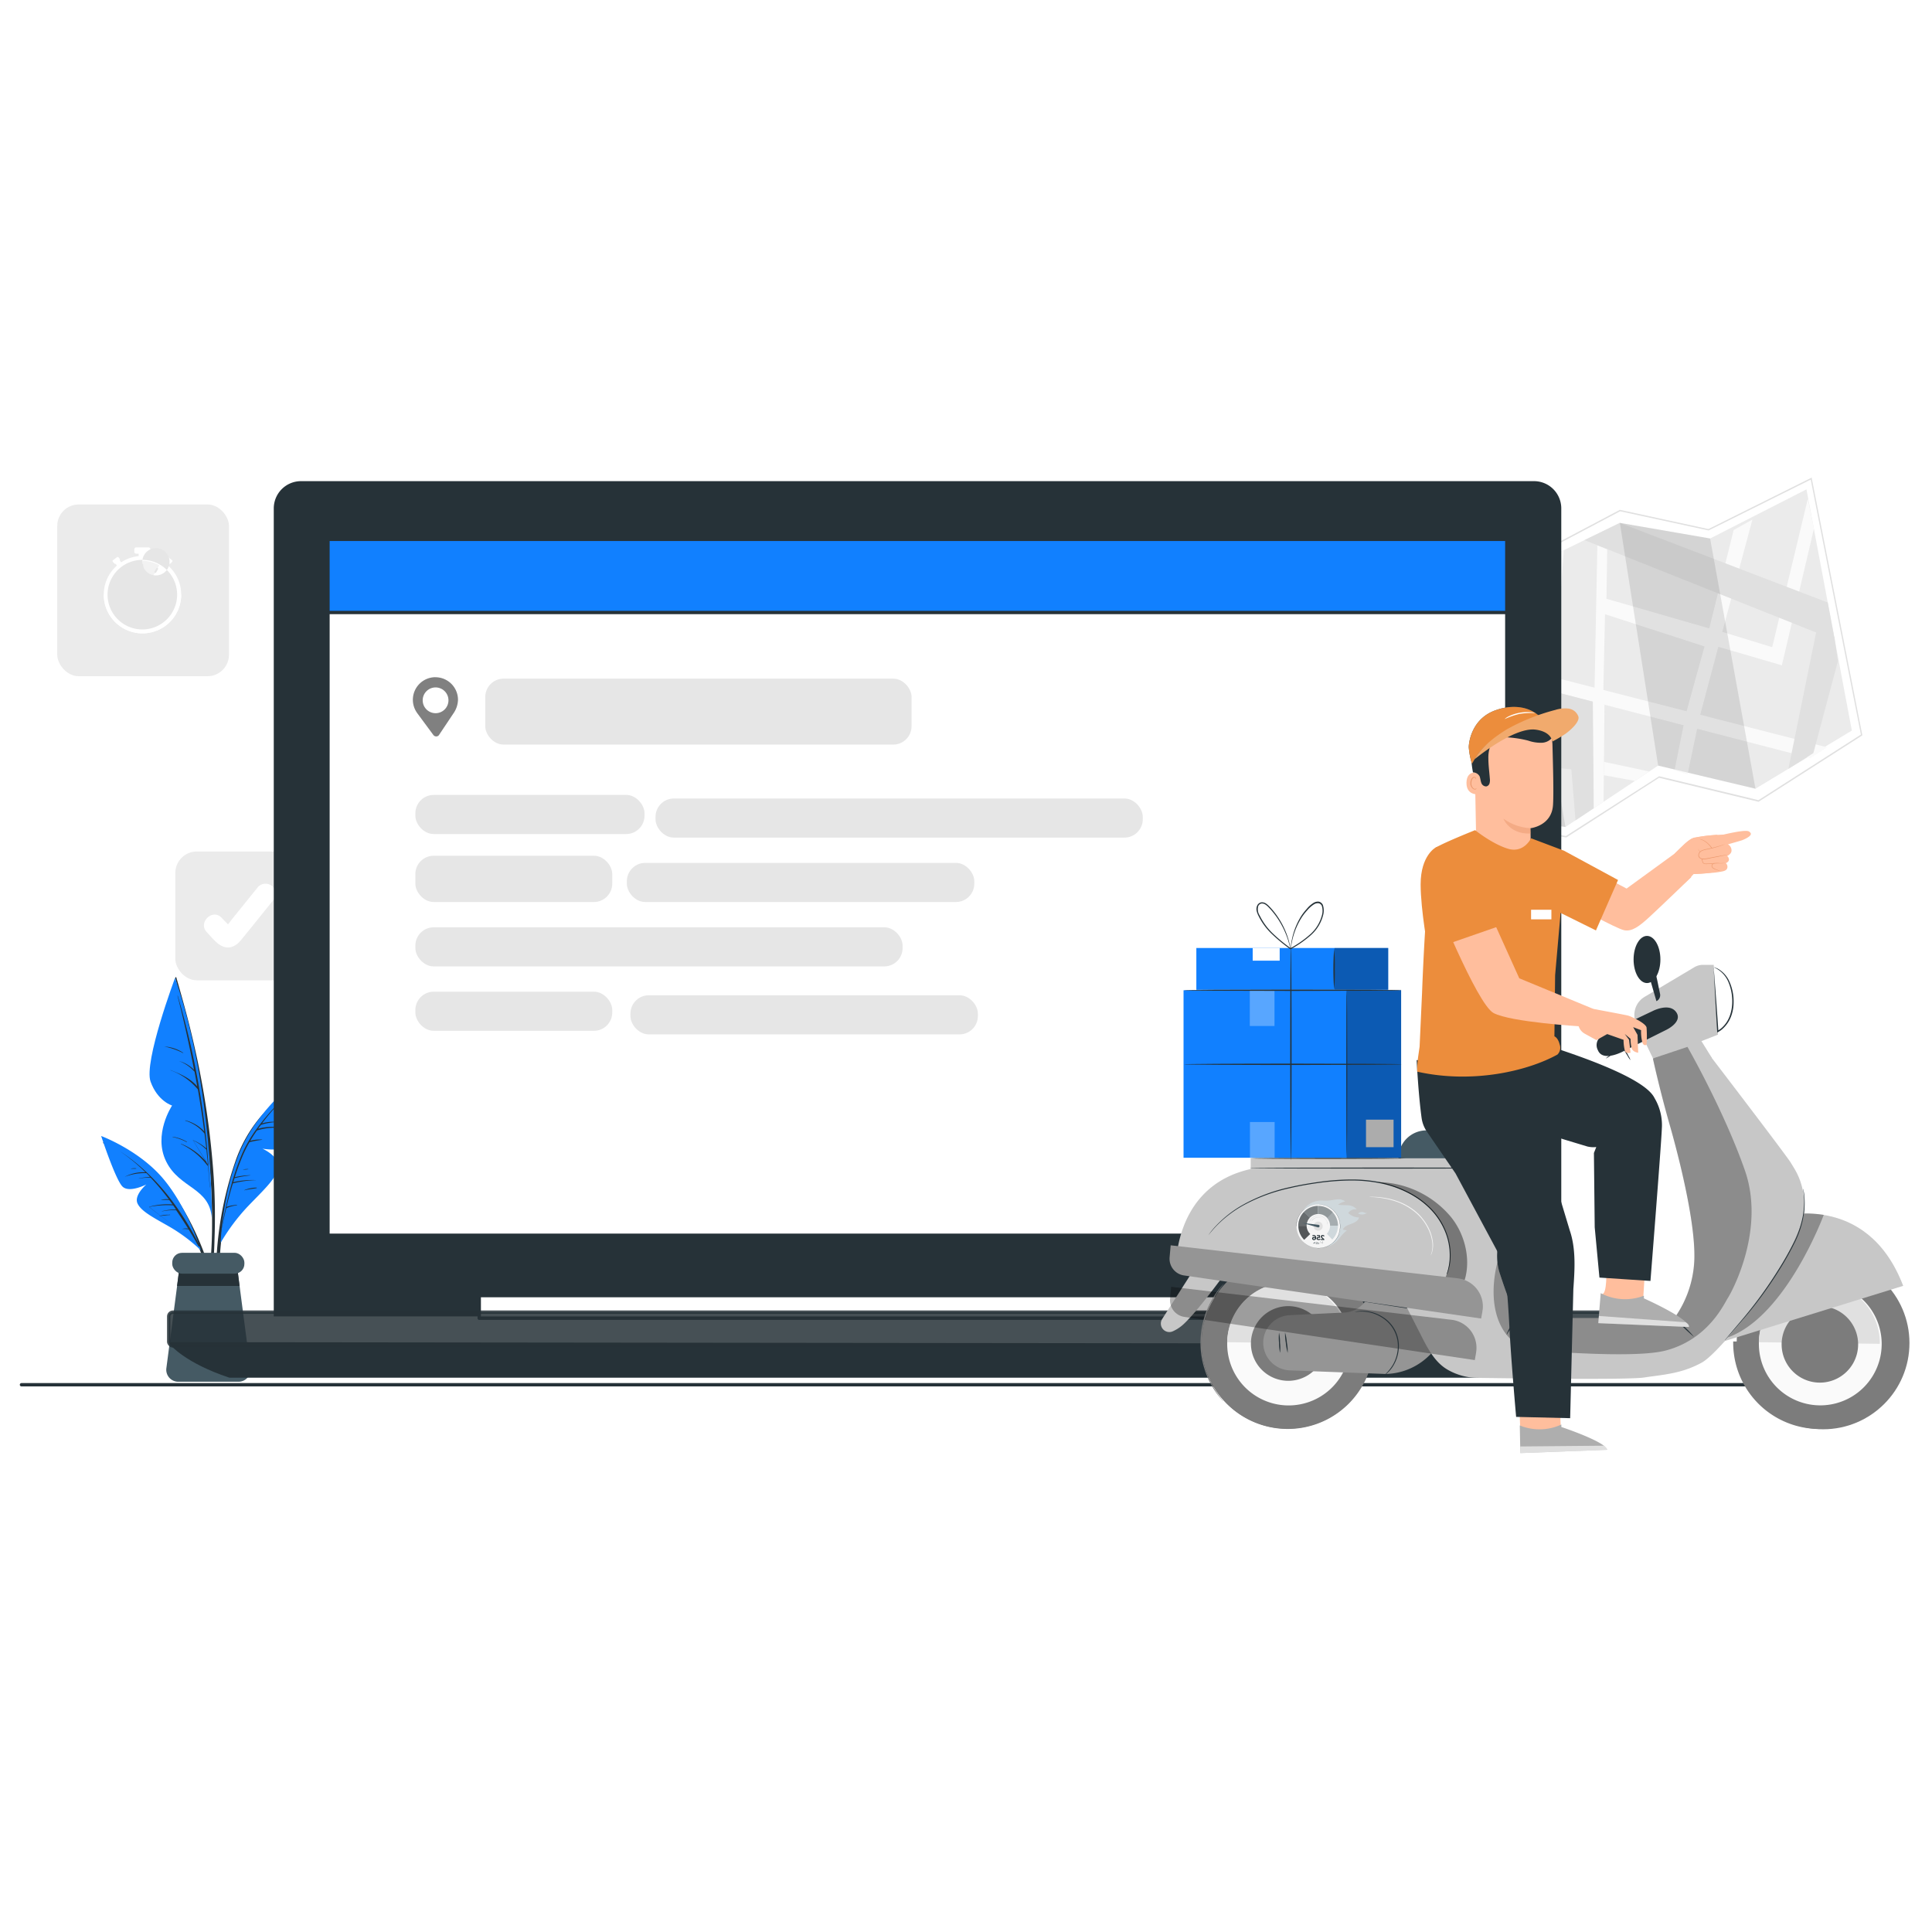 <svg xmlns="http://www.w3.org/2000/svg" width="540" height="540" viewBox="0 0 540 540">
  <g id="delivery_clipart" transform="translate(-406 -3205)">
    <g id="Layer_2" data-name="Layer 2" transform="translate(406 3205)">
      <g id="Layer_1" data-name="Layer 1">
        <rect id="Rectangle_349" data-name="Rectangle 349" width="540" height="540" fill="#fff"/>
        <g id="Group_6852" data-name="Group 6852" transform="translate(6 133.499)">
          <rect id="Rectangle_350" data-name="Rectangle 350" width="36" height="36" rx="6" transform="translate(43 104.501)" fill="#ebebeb"/>
          <path id="Path_8523" data-name="Path 8523" d="M77.735,247.233a2.892,2.892,0,0,0-4.111,0l-5.005,6.205-2.384,2.954c-.288.349-.617.872-1.028,1.354l-.216-.215-1.614-1.662c-2.58-2.646-6.64,1.405-4.111,4.051,1.336,1.364,2.693,3.272,4.491,3.99,1.984.79,3.741-.164,5.005-1.7,2.981-3.61,5.889-7.282,8.829-10.923A2.96,2.96,0,0,0,77.735,247.233Z" transform="translate(-7.467 -132.875)" fill="#fff"/>
          <g id="freepik--Plant--inject-156" transform="translate(22.272 139.625)">
            <path id="Path_8524" data-name="Path 8524" d="M60.484,345.875a174.832,174.832,0,0,0-.23-17.6,234.586,234.586,0,0,0-5.27-35.92c-1.463-6.64-3.266-13.17-5.15-19.69a.16.16,0,1,0-.311.06c5.831,23,10.6,46.74,10.269,70.66-.08,6.68-.822,13.26-1.433,19.92,0,.17.271.25.3.06A104.519,104.519,0,0,0,60.484,345.875Z" transform="translate(-28.804 -272.509)" fill="#263238"/>
            <path id="Path_8525" data-name="Path 8525" d="M49.955,272.692s-8.817,23.5-6.843,29,6.011,6.68,6.011,6.68-5.41,8.1-1.633,15.68,12.153,7.22,12.734,15.82C60.244,339.892,60.715,303.952,49.955,272.692Z" transform="translate(-29.296 -272.496)" fill="#1180ff"/>
            <path id="Path_8526" data-name="Path 8526" d="M58.889,324.72a.13.13,0,0,0,0-.12A223.977,223.977,0,0,0,50.3,277.34h-.07q2.635,10.32,4.629,20.72a9.573,9.573,0,0,0-4.208-2.46h0a11.072,11.072,0,0,1,4.348,3c.26,1.37.511,2.73.751,4.09-2-2.31-4.7-3.46-7.434-4.55v.05h0a17.874,17.874,0,0,1,7.614,5.36c.671,3.89,1.262,7.81,1.773,11.73a10.614,10.614,0,0,0-5.26-3.09c-.06,0-.1.08,0,.1a11.022,11.022,0,0,1,5.34,3.58h0c.18,1.38.341,2.76.5,4.15a13.21,13.21,0,0,0-3.727-2.3m0,.05a12.665,12.665,0,0,1,3.7,2.57h.05c.14,1.32.291,2.64.411,4a18.031,18.031,0,0,0-7.474-5.61.06.06,0,0,0-.06.06h0a19.509,19.509,0,0,1,7.374,6,.181.181,0,0,0,.19.06q.291,3,.5,6.07h.05q-.22-3-.461-6.15Z" transform="translate(-28.892 -272.164)" fill="#263238"/>
            <path id="Path_8527" data-name="Path 8527" d="M51.927,292.333a10.684,10.684,0,0,0-5.26-1.73h0a20.5,20.5,0,0,1,5.24,1.82C51.937,292.5,51.987,292.383,51.927,292.333Z" transform="translate(-29.013 -271.217)" fill="#263238"/>
            <path id="Path_8528" data-name="Path 8528" d="M52.841,315.562a10.683,10.683,0,0,0-4.008-1.43s-.05.07,0,.08a14.334,14.334,0,0,1,3.937,1.44S52.891,315.562,52.841,315.562Z" transform="translate(-28.856 -269.536)" fill="#263238"/>
            <path id="Path_8529" data-name="Path 8529" d="M82.849,300.135a60.312,60.312,0,0,0-10.219,9.36,39.04,39.04,0,0,0-7.164,12.75,99.361,99.361,0,0,0-5.33,30.45,78.057,78.057,0,0,0,1.573,17.14.158.158,0,0,0,.311-.06,100.71,100.71,0,0,1,.15-29.95c1.513-9.71,3.887-20.28,9.779-28.18,3.206-4.31,7.2-7.69,11.161-11.18a.21.21,0,1,0-.261-.33Z" transform="translate(-28.025 -270.539)" fill="#263238"/>
            <path id="Path_8530" data-name="Path 8530" d="M61.329,344.88a56.467,56.467,0,0,1,7.434-10c4.418-4.63,8.135-7.92,8.676-11s-4.418-5.32-4.418-5.32,6.112,1.15,7.785-1.54,2.475-18.26,2.475-18.26S72.17,307.08,67,318.76,61.329,344.88,61.329,344.88Z" transform="translate(-27.936 -270.634)" fill="#1180ff"/>
            <path id="Path_8531" data-name="Path 8531" d="M70.916,327.4a9.373,9.373,0,0,0-3.426.71v.06c1.152-.29,2.274-.4,3.406-.61C71.016,327.554,71.006,327.4,70.916,327.4Z" transform="translate(-27.484 -268.588)" fill="#263238"/>
            <path id="Path_8532" data-name="Path 8532" d="M68.541,322.561a6.509,6.509,0,0,0-1.453.14,6.412,6.412,0,0,0,1.453-.07.053.053,0,1,0,0-.07Z" transform="translate(-27.513 -268.935)" fill="#263238"/>
            <path id="Path_8533" data-name="Path 8533" d="M31.023,315.552a49.393,49.393,0,0,1,10.33,5.11,31.411,31.411,0,0,1,8.6,8.57A81.77,81.77,0,0,1,60.97,352.6a64.669,64.669,0,0,1,2.5,14.25.13.13,0,0,1-.26,0,83.7,83.7,0,0,0-6.733-24.2c-3.366-7.45-7.614-15.45-14.127-20.42-3.537-2.7-7.524-4.47-11.482-6.34a.186.186,0,1,1,.15-.34Z" transform="translate(-30.182 -269.436)" fill="#263238"/>
            <path id="Path_8534" data-name="Path 8534" d="M58.094,345.9a46.555,46.555,0,0,0-8.216-6.27c-4.589-2.68-8.326-4.44-9.468-6.78s2.455-5.37,2.455-5.37-4.689,2.43-6.633.64-6.011-14.18-6.011-14.18,10.821,4,17.583,12.23S58.094,345.9,58.094,345.9Z" transform="translate(-30.221 -269.55)" fill="#1180ff"/>
            <path id="Path_8535" data-name="Path 8535" d="M57.542,344.526c-5.41-10.66-12.634-20.3-22.533-26.67h0a49.467,49.467,0,0,1,7.244,5.95,11.038,11.038,0,0,0-5.811,1.28h0a15.254,15.254,0,0,1,6.011-1.05h.06c.351.35.7.7,1,1.06a17.992,17.992,0,0,0-3.106.43v.05a15.059,15.059,0,0,1,3.286-.28,67.315,67.315,0,0,1,5.1,6.07,4.808,4.808,0,0,0-2.164.16h0v.05a11.086,11.086,0,0,1,2.3,0c.3.39.581.79.892,1.21a19.713,19.713,0,0,0-6.572.67m0,.05a25.438,25.438,0,0,1,6.743-.46c.281.38.541.78.812,1.17a13.207,13.207,0,0,0-3.907.47h-.06a.06.06,0,0,0,0,.06h0a14.461,14.461,0,0,1,4.008-.33c1.152,1.68,2.274,3.41,3.356,5.14a3.513,3.513,0,0,0-1.733.11h0a7.2,7.2,0,0,1,1.854.1q1.443,2.36,2.785,4.76c.16.07.371,0,.291-.15Z" transform="translate(-29.87 -269.27)" fill="#263238"/>
            <path id="Path_8536" data-name="Path 8536" d="M48.347,334.5a8.03,8.03,0,0,0-3.146.4m0,0a23.349,23.349,0,0,1,3.126-.34.056.056,0,1,0,0-.11Z" transform="translate(-29.121 -268.085)" fill="#263238"/>
            <path id="Path_8537" data-name="Path 8537" d="M39.429,322.375a4.656,4.656,0,0,0-1.443.08v.06c.471-.05.942,0,1.423-.05a.06.06,0,0,0,.06-.06.05.05,0,0,0-.04-.03Z" transform="translate(-29.651 -268.949)" fill="#263238"/>
            <path id="Path_8538" data-name="Path 8538" d="M67.339,380.292H50.517a3.352,3.352,0,0,1-3.316-3.77l3.006-23,.511-4a3.354,3.354,0,0,1,3.316-2.91h9.809a3.344,3.344,0,0,1,3.316,2.91l.511,4,3.006,23a3.332,3.332,0,0,1-3.336,3.77Z" transform="translate(-28.976 -267.216)" fill="#455a64"/>
            <path id="Path_8539" data-name="Path 8539" d="M67.452,353.51H49.989l.892-6.87h15.69Z" transform="translate(-28.769 -267.214)" fill="#263238"/>
            <rect id="Rectangle_351" data-name="Rectangle 351" width="20.168" height="5.82" rx="2.716" transform="translate(19.868 77.046)" fill="#455a64"/>
            <path id="Path_8540" data-name="Path 8540" d="M78.285,313.309a9.114,9.114,0,0,0-2.214-.08c-.09,0-.08.16,0,.16h2.194v-.06Z" transform="translate(-26.858 -269.603)" fill="#263238"/>
            <path id="Path_8541" data-name="Path 8541" d="M79.484,303.392c-4.669,4.81-9.378,9.95-12.153,16.28a63.3,63.3,0,0,0-2.425,6.66h0c-.15.47-.291.93-.431,1.39v.07a137.565,137.565,0,0,0-3.156,14.4h0c.481-2.43,1-4.86,1.593-7.33h.06a9.8,9.8,0,0,1,2.9-.78c.07,0,.06-.13,0-.12a10.3,10.3,0,0,0-2.9.55c.541-2.2,1.122-4.41,1.783-6.57a29.412,29.412,0,0,1,6.582-.91h0a23.487,23.487,0,0,0-6.472.57l.351-1.11a32.508,32.508,0,0,1,4.388-.78v-.05a20.074,20.074,0,0,0-4.3.55c.581-1.88,1.262-3.73,2-5.53a32.87,32.87,0,0,1,2.1-4.25,26.7,26.7,0,0,1,3.547-.67v-.06a9.375,9.375,0,0,0-3.326.35,32.624,32.624,0,0,1,1.864-2.9h0a17.745,17.745,0,0,1,7.554-.61s.07-.07,0-.08a15.317,15.317,0,0,0-7.244.21q.391-.54.812-1.08a15.487,15.487,0,0,1,4.629-.77m0-.06a11.563,11.563,0,0,0-4.338.41c2-2.68,4.328-5.21,6.582-7.7.15-.12.07-.17,0-.07Z" transform="translate(-27.937 -270.307)" fill="#263238"/>
          </g>
          <g id="freepik--background-complete--inject-27" transform="translate(388.586)">
            <path id="Path_8542" data-name="Path 8542" d="M371.681,161.774l13.936,75.52,28.995,5.25,25.979-16.68,27.783,6.69,28.8-18.45-14.1-71.64-28.694,14.27-24.747-5.36L402.7,165.614Z" transform="translate(-371.451 -142.174)" fill="#fff"/>
            <path id="Path_8543" data-name="Path 8543" d="M414.669,242.773l-29.175-5.29v-.13l-14.027-75.78,31.219,3.87,26.951-14.25,24.747,5.38,28.855-14.38.05.25,14.127,71.78-.11.07-28.885,18.49h-.08l-27.743-6.7Zm-28.865-5.62,28.745,5.21,26.049-16.69h.08l27.7,6.67,28.634-18.33-14.027-71.27-28.534,14.2h-.07l-24.677-5.35-26.951,14.25h-.05l-30.758-3.83Z" transform="translate(-371.467 -142.193)" fill="#e0e0e0"/>
            <path id="Path_8544" data-name="Path 8544" d="M374.472,163.985l13.165,71.63,26.57,4.01,25.909-17.16,27.2,6.46,26.941-16.26-12.684-67.41-26.931,13.73-25.228-4.36-27.552,13.42-12.323-1.83Z" transform="translate(-371.246 -141.975)" fill="#ebebeb"/>
            <path id="Path_8545" data-name="Path 8545" d="M393.4,165.2l.08,26.94,92.876,23.8-4.629,3.04-87.646-22.73-.761,38.97-5.651-.85.9-69.55Z" transform="translate(-370.276 -140.577)" fill="#fafafa"/>
            <path id="Path_8546" data-name="Path 8546" d="M375.825,168.719l13.946,3.13-.481,4.42-12.975-3.35Z" transform="translate(-371.146 -140.299)" fill="#fafafa"/>
            <path id="Path_8547" data-name="Path 8547" d="M378.933,187.243l10-2.2-.07,5.07-9.2,2.06Z" transform="translate(-370.918 -139.133)" fill="#fafafa"/>
            <path id="Path_8548" data-name="Path 8548" d="M382.368,205.791l6.021.52-.04,2.9-5.51-.17Z" transform="translate(-370.666 -137.651)" fill="#fafafa"/>
            <path id="Path_8549" data-name="Path 8549" d="M392.933,233.122l7.7,1.17,1.773-15.51,12.093,1.23,1.162,14.26,5.11-3.39-.1-29.74-26.981-6.99Z" transform="translate(-369.89 -138.482)" fill="#e0e0e0"/>
            <path id="Path_8550" data-name="Path 8550" d="M421.876,201.565l-.15,15.97-.1,11.15-2.735,1.81-.28-30.92Z" transform="translate(-368.003 -138.095)" fill="#fafafa"/>
            <path id="Path_8551" data-name="Path 8551" d="M434.168,219.027l-12.654-2.69-.03,3.74,8.706,1.59Z" transform="translate(-367.792 -136.897)" fill="#fafafa"/>
            <path id="Path_8552" data-name="Path 8552" d="M406.42,163.621l-2.044,31.89,4.589,1.17,2.585-35.56Z" transform="translate(-369.049 -140.841)" fill="#fafafa"/>
            <path id="Path_8553" data-name="Path 8553" d="M419.067,200.132l.782-39.81,2.755,1.1-.21,13.85,28.734,8.29,6.813-27.5,5.25-2.93-8.4,31.3-6.5,24.4s-3.787-.87-3.657-1.5,5.18-18.74,5.18-18.74l-27.823-9-.5,22.89Z" transform="translate(-367.97 -141.412)" fill="#fafafa"/>
            <path id="Path_8554" data-name="Path 8554" d="M449.867,188.631l19.287,5.63,8.957-38.16-1.693-8.41-9.959,41.5-15.85-4.86Z" transform="translate(-365.707 -141.801)" fill="#fafafa"/>
            <path id="Path_8555" data-name="Path 8555" d="M439.889,219.659l3.206-15.95,3.817.91-3.386,16.14Z" transform="translate(-366.44 -137.799)" fill="#fafafa"/>
            <path id="Path_8556" data-name="Path 8556" d="M477.426,181.944l-7.885,38.8,6.973-4.39,6.863-25.71-.982-6.72Z" transform="translate(-364.262 -139.354)" fill="#e0e0e0"/>
            <path id="Path_8557" data-name="Path 8557" d="M401.864,166.8l12.343,71.58-26.57-4.01-13.165-71.63Z" transform="translate(-371.246 -140.726)" opacity="0.1"/>
            <path id="Path_8558" data-name="Path 8558" d="M416.453,158.81l2.725,1.09,67.227,26.81-1.964-10.45L426.332,154Z" transform="translate(-368.162 -141.35)" fill="#e0e0e0"/>
            <path id="Path_8559" data-name="Path 8559" d="M425.656,154l10.7,67.84,27.2,6.46-12.674-69.94Z" transform="translate(-367.486 -141.35)" opacity="0.1"/>
          </g>
          <g id="freepik--Device--inject-4" transform="translate(41.148 1.45)">
            <path id="Path_8560" data-name="Path 8560" d="M82.794,143.547H427.357a7.157,7.157,0,0,1,7.174,7.16h0v225.36H75.6V150.747a7.157,7.157,0,0,1,7.194-7.2Z" transform="translate(-45.763 -143.547)" fill="#263238" stroke="#263238" stroke-width="0.933"/>
            <rect id="Rectangle_352" data-name="Rectangle 352" width="329.484" height="194.51" transform="translate(44.524 15.8)" fill="#fff" stroke="#263238" stroke-linecap="round" stroke-linejoin="round" stroke-width="0.933"/>
            <rect id="Rectangle_353" data-name="Rectangle 353" width="329.484" height="20.45" transform="translate(44.524 15.8)" fill="#1180ff" stroke="#263238" stroke-linecap="round" stroke-linejoin="round" stroke-width="0.933"/>
            <rect id="Rectangle_354" data-name="Rectangle 354" width="246.667" height="12.13" transform="translate(86.804 221.33)" fill="#263238" stroke="#263238" stroke-linecap="round" stroke-linejoin="round" stroke-width="0.933"/>
            <rect id="Rectangle_355" data-name="Rectangle 355" width="246.667" height="6.29" transform="translate(86.804 227.17)" fill="#fff" stroke="#263238" stroke-linecap="round" stroke-linejoin="round" stroke-width="0.933"/>
            <path id="Path_8561" data-name="Path 8561" d="M48.58,368.153s4.008,4.94,16.2,9h386.2s9.017-2.25,13.025-8.54Z" transform="translate(-47.748 -127.503)" fill="#263238" stroke="#263238" stroke-linecap="round" stroke-linejoin="round" stroke-width="0.933"/>
            <rect id="Rectangle_356" data-name="Rectangle 356" width="417.161" height="9.45" rx="1.204" transform="translate(0 231.8)" fill="#263238" stroke="#263238" stroke-width="0.933" opacity="0.85"/>
            <path id="Path_8562" data-name="Path 8562" d="M246.065,150.325a3.146,3.146,0,1,0-3.186,3.16h0a3.143,3.143,0,0,0,3.186-3.16Z" transform="translate(-33.703 -143.285)" fill="#263238" stroke="#263238" stroke-linecap="round" stroke-linejoin="round" stroke-width="0.933"/>
            <path id="Path_8563" data-name="Path 8563" d="M78.825,206.479h0a.9.9,0,0,1-.892-.9v-26.06a.891.891,0,0,1,.892-.87h0a.911.911,0,0,1,.912.9v26.06a.911.911,0,0,1-.912.87Z" transform="translate(-45.592 -141.039)" fill="#263238"/>
          </g>
          <g id="freepik--Floor--inject-4" transform="translate(0 253.54)">
            <line id="Line_8" data-name="Line 8" x1="494.697" fill="none" stroke="#263238" stroke-linecap="round" stroke-linejoin="round" stroke-width="0.933"/>
          </g>
          <g id="freepik--Character--inject-27" transform="translate(318.459 64.086)">
            <path id="Path_8564" data-name="Path 8564" d="M423.14,293.018c.731-.56,1.793-1.31,2.946-2.12l.591-.41.13-.1.09.15c.581,1.08,1.112,2.05,1.473,2.75a5.366,5.366,0,0,1,.531,1.14,5.465,5.465,0,0,1-.731-1.05c-.411-.67-1-1.62-1.583-2.7l.21.06-.581.41c-1.122.81-2.174,1.53-2.946,2.05a8.022,8.022,0,0,1-1.282.78,7.068,7.068,0,0,1,1.152-.96Z" transform="translate(-297.628 -195.695)" fill="#263238"/>
            <ellipse id="Ellipse_32" data-name="Ellipse 32" cx="24.146" cy="24.1" rx="24.146" ry="24.1" transform="translate(160.949 153.703)" fill="#7c7c7c"/>
            <path id="Path_8565" data-name="Path 8565" d="M503.319,368.237v.06a24.078,24.078,0,0,1-48.151-.69v-.07Z" transform="translate(-295.191 -190.184)" fill="#7c7c7c"/>
            <path id="Path_8566" data-name="Path 8566" d="M479.044,352.175h0a17.162,17.162,0,1,1-.05,0Z" transform="translate(-294.701 -191.281)" fill="#fafafa"/>
            <path id="Path_8567" data-name="Path 8567" d="M495.655,369.292l-33.814-.45a16.91,16.91,0,0,1,33.817.49Z" transform="translate(-294.701 -191.279)" fill="#e0e0e0"/>
            <path id="Path_8568" data-name="Path 8568" d="M478.443,358.325h0a10.69,10.69,0,1,0,.02,0Z" transform="translate(-294.25 -190.842)" fill="#7c7c7c"/>
            <path id="Path_8569" data-name="Path 8569" d="M451.36,370.331l51.6-15.95c-10.209-26.73-34.866-19.25-34.866-19.25Z" transform="translate(-295.471 -192.568)" fill="#c7c7c7"/>
            <path id="Path_8570" data-name="Path 8570" d="M316.745,369.172a24.024,24.024,0,0,1,24.426-23.68h0a24,24,0,1,1-24.426,23.69Z" transform="translate(-305.36 -191.759)" fill="#7c7c7c"/>
            <path id="Path_8571" data-name="Path 8571" d="M364.907,368.237v.06a24.083,24.083,0,0,1-48.161-.69v-.07Z" transform="translate(-305.36 -190.184)" fill="#7c7c7c"/>
            <path id="Path_8572" data-name="Path 8572" d="M340.551,352.175h.08a17.173,17.173,0,1,1-.08,0Z" transform="translate(-304.87 -191.282)" fill="#fafafa"/>
            <path id="Path_8573" data-name="Path 8573" d="M357.213,369.292l-33.8-.45a16.9,16.9,0,0,1,33.8.49Z" transform="translate(-304.87 -191.279)" fill="#e0e0e0"/>
            <path id="Path_8574" data-name="Path 8574" d="M340.029,358.325h0a10.437,10.437,0,1,0,.01,0Z" transform="translate(-304.418 -190.842)" fill="#7c7c7c"/>
            <path id="Path_8575" data-name="Path 8575" d="M379.878,371.486h0a17.8,17.8,0,0,1-12.955,5.88l-26.671-1a7.778,7.778,0,0,1-7.454-7.43h0a7.746,7.746,0,0,1,7.394-8c4.589-.24,9.889-.48,15.3-.74a7.679,7.679,0,0,0,5.721-3h0s12.524,2,12.684,1.95Z" transform="translate(-304.181 -190.923)" fill="#959595"/>
            <path id="Path_8576" data-name="Path 8576" d="M374.516,363.433l4.589,9c2.154,4.28,4.118,6.89,6.723,8.46a17.056,17.056,0,0,0,8.6,2.39c8.716.13,42,.59,46.5-.1,5.16-.8,10.38-1,16.161-4.19s27.682-31.45,28.514-40.61-2.6-13.33-3.6-15.12-25.408-33.65-25.408-33.65l-13.185,4.41s1.773,8.25,4.579,18.13c3.086,10.85,7.224,27.84,7.013,37.77a30.023,30.023,0,0,1-5.561,16.64H405.445s-1.152-1.18-4.859-12.49,7.634-25,7.634-25v-7.16H330.964v3c-22.042,4.89-20.91,28.3-20.91,28.3Z" transform="translate(-305.852 -195.75)" fill="#c7c7c7"/>
            <path id="Path_8577" data-name="Path 8577" d="M325.079,348.589s-7.935,11.13-12.383,15.36a11.141,11.141,0,0,1-3.266,2.21,2.372,2.372,0,0,1-2.906-3.48l9.728-15.19Z" transform="translate(-306.139 -191.616)" fill="#c7c7c7"/>
            <path id="Path_8578" data-name="Path 8578" d="M385.3,351.625l.22-.63a15.421,15.421,0,0,0,.571-2.51,17.51,17.51,0,0,0-1.423-9.29,19.477,19.477,0,0,0-3.6-5.47,24.151,24.151,0,0,0-5.961-4.58,30.592,30.592,0,0,0-7.795-2.94,40.729,40.729,0,0,0-8.877-.92,66.242,66.242,0,0,0-8.907.66c-2.855.4-5.6.87-8.186,1.47a47.655,47.655,0,0,0-13.145,4.93,31.661,31.661,0,0,0-7.474,5.81,19.57,19.57,0,0,0-2.2,2.69,1.152,1.152,0,0,0,.14-.17l.421-.52c.381-.45.932-1.12,1.713-1.92a32.464,32.464,0,0,1,7.484-5.71,48.589,48.589,0,0,1,13.1-4.83c2.575-.61,5.32-1.08,8.165-1.47a68.723,68.723,0,0,1,8.837-.65,41.04,41.04,0,0,1,8.837.91,30.094,30.094,0,0,1,7.715,2.87,23.679,23.679,0,0,1,5.891,4.5,19.4,19.4,0,0,1,3.577,5.38,17.67,17.67,0,0,1,1.473,9.19,16.242,16.242,0,0,1-.5,2.5l-.2.64a1,1,0,0,0-.05.22Z" transform="translate(-305.229 -193.202)" fill="#263238"/>
            <path id="Path_8579" data-name="Path 8579" d="M377.7,345.992a3.884,3.884,0,0,0,.281-.74,7.077,7.077,0,0,0,.19-3,11.984,11.984,0,0,0-1.4-4.19,13.594,13.594,0,0,0-1.473-2.2,12.5,12.5,0,0,0-1.954-2,16.629,16.629,0,0,0-4.689-2.71,20.37,20.37,0,0,0-4.278-1.1,20.891,20.891,0,0,0-2.946-.24h-1.1a8.033,8.033,0,0,0,1.092.08,26.537,26.537,0,0,1,2.946.34,21.907,21.907,0,0,1,4.218,1.14,16.919,16.919,0,0,1,4.589,2.69,12.8,12.8,0,0,1,1.944,1.95,13.944,13.944,0,0,1,1.423,2.14,11.986,11.986,0,0,1,1.433,4.08,7.846,7.846,0,0,1-.08,2.94c-.17.67-.331,1-.3,1a.909.909,0,0,0,.11-.18Z" transform="translate(-302.158 -192.879)" fill="#f5f5f5"/>
            <g id="Group_6840" data-name="Group 6840" transform="translate(60.318 132.813)" opacity="0.4">
              <path id="Path_8580" data-name="Path 8580" d="M362.329,325.967a27.154,27.154,0,0,1,20.038,8.91c4.418,4.79,6.422,12.3,4.579,18.41l-5.46-.44a16.97,16.97,0,0,0,.311-12.5,20.567,20.567,0,0,0-7.795-9.66,30.961,30.961,0,0,0-11.632-4.72" transform="translate(-362.329 -325.967)"/>
            </g>
            <path id="Path_8581" data-name="Path 8581" d="M368,322.168c-21.421,0-38.783.07-38.783.16s17.363.15,38.783.15,38.784-.06,38.784-.15S389.409,322.168,368,322.168Z" transform="translate(-304.444 -193.425)" fill="#263238"/>
            <path id="Path_8582" data-name="Path 8582" d="M368,320.29h0a7.828,7.828,0,0,1,7.835-7.81h26.681c2.114,0,3.006,2.43,2.845,4.37a6.643,6.643,0,0,1-1.4,3.45Z" transform="translate(-301.594 -194.117)" fill="#455a64"/>
            <path id="Path_8583" data-name="Path 8583" d="M451.128,295.365l-2.946-4.75,4.629-1.81-1.2-19.51H448.6a4.726,4.726,0,0,0-2.4.66l-13.866,8.26a5.874,5.874,0,0,0-2.354,7.55l4.649,9.66Z" transform="translate(-297.082 -197.202)" fill="#c7c7c7"/>
            <path id="Path_8584" data-name="Path 8584" d="M451.29,287.9s4.779-2.25,4.188-9.56-5.35-8.39-5.35-8.39Z" transform="translate(-295.561 -197.155)" fill="#fff"/>
            <path id="Path_8585" data-name="Path 8585" d="M450.143,270.231v1c.05,1,.11,2.23.19,3.79.16,3.23.411,7.76.731,12.85v.3l.26-.14a6.293,6.293,0,0,0,1.473-1.1,8.8,8.8,0,0,0,2.2-3.4,11.2,11.2,0,0,0,.661-3.67,13.678,13.678,0,0,0-1.282-6.18,7.685,7.685,0,0,0-2.835-3.17,5.639,5.639,0,0,0-1.052-.5,1.375,1.375,0,0,0-.4-.09,7.688,7.688,0,0,1,4.008,3.9,13.8,13.8,0,0,1,1.172,6.05,11.479,11.479,0,0,1-.661,3.58,8.308,8.308,0,0,1-2.094,3.25,6.111,6.111,0,0,1-1.383,1l.271.16c-.331-5-.661-9.45-.912-12.68-.12-1.59-.22-2.88-.3-3.84l-.09-1.05a1.307,1.307,0,0,0-.05-.39A2.508,2.508,0,0,0,450.143,270.231Z" transform="translate(-295.567 -197.158)" fill="#263238"/>
            <path id="Path_8586" data-name="Path 8586" d="M441.941,281.86c1.673,2.66-2.845,4.8-2.845,4.8l-11.782,5.88s-5.931,3.36-7.364-.21a3,3,0,0,1,1.152-4c1.543-.95,14.187-6.93,14.187-6.93S440.067,278.91,441.941,281.86Z" transform="translate(-297.804 -196.407)" fill="#263238"/>
            <ellipse id="Ellipse_33" data-name="Ellipse 33" cx="3.747" cy="6.59" rx="3.747" ry="6.59" transform="translate(132.134 64.003)" fill="#263238"/>
            <path id="Path_8587" data-name="Path 8587" d="M433.293,272.21s1.583-1.5,1.643-1.29c.571,2.14.862,3.87,1.383,6.31a1.849,1.849,0,0,1-1,2.1l-2.064-7.12" transform="translate(-296.801 -197.087)" fill="#263238"/>
            <g id="Group_6841" data-name="Group 6841" transform="translate(93.007 95.023)" opacity="0.3">
              <path id="Path_8588" data-name="Path 8588" d="M395.529,357.026c2.9,8.49,3.837,9.43,3.837,9.43H443.33a29.962,29.962,0,0,0,5.551-16.63c.24-9.93-3.9-26.92-7.013-37.77-2.805-9.88-4.579-18.13-4.579-18.13l9.678-3.23s10.169,17.75,16.03,34.46-3.687,34.11-4.739,35.72-5.43,11.56-17.393,14.69c-6.542,1.72-22.773,1-36.068,0-9.117-.7-14.417-10.64-10.941-24.76a17.466,17.466,0,0,0,.521,2.69c.15.57.351,1.12.551,1.74s.4,1.21.611,1.8" transform="translate(-392.781 -290.696)"/>
            </g>
            <path id="Path_8589" data-name="Path 8589" d="M312.439,350.879l83.057,12.05.361-2a.968.968,0,0,1,.07-.44,7.923,7.923,0,0,0-6.953-8.8l-80.252-9.23-.3,3.35a4.712,4.712,0,0,0,4.018,5.07Z" transform="translate(-305.973 -191.976)" fill="#959595"/>
            <g id="Group_6842" data-name="Group 6842" transform="translate(2.562 162.083)" opacity="0.3">
              <path id="Path_8590" data-name="Path 8590" d="M312.48,361.685l81.234,12.08.351-2c0-.15.05-.3.06-.45a7.893,7.893,0,0,0-6.793-8.8l-78.489-9.23-.3,3.36a4.7,4.7,0,0,0,3.937,5.04Z" transform="translate(-308.525 -353.285)"/>
            </g>
            <g id="Group_6843" data-name="Group 6843" transform="translate(158.504 141.572)" opacity="0.3">
              <path id="Path_8591" data-name="Path 8591" d="M480.577,334.543a34.56,34.56,0,0,0-5.47-.4c-3.647,15.25-21.31,34.64-21.31,34.64C470.127,362.893,480.577,334.543,480.577,334.543Z" transform="translate(-453.796 -334.142)"/>
            </g>
            <path id="Path_8592" data-name="Path 8592" d="M474.947,328.3c0,.32.1.8.14,1.42a22.777,22.777,0,0,1-.23,5.22,27.521,27.521,0,0,1-2.364,7.35,90.148,90.148,0,0,1-4.7,8.3,118.375,118.375,0,0,1-10.239,14l-3.376,4-.912,1.1a2.466,2.466,0,0,0-.3.4,3,3,0,0,0,.351-.36l.952-1.07c.832-.93,2-2.28,3.457-4a111.067,111.067,0,0,0,10.34-14,84.959,84.959,0,0,0,4.679-8.34,27.041,27.041,0,0,0,2.334-7.46,21.958,21.958,0,0,0,.13-5.26c-.06-.62-.16-1.09-.2-1.42a2.833,2.833,0,0,0-.1-.49,3.261,3.261,0,0,0,.04.61Z" transform="translate(-295.353 -193.03)" fill="#263238"/>
            <path id="Path_8593" data-name="Path 8593" d="M442.715,363.927a24.525,24.525,0,0,0-2.835-2.55,47.167,47.167,0,0,0,5.45,5.32,24.449,24.449,0,0,0-2.615-2.77Z" transform="translate(-296.314 -190.624)" fill="#263238"/>
            <path id="Path_8594" data-name="Path 8594" d="M397.706,363.752c.862-1.27,1.673-2.24,1.6-2.3a8.784,8.784,0,0,0-1.864,2.13,8.235,8.235,0,0,0-1.292,2.52C396.183,366.182,396.795,365.032,397.706,363.752Z" transform="translate(-299.526 -190.619)" fill="#263238"/>
            <path id="Path_8595" data-name="Path 8595" d="M365.252,377.316a6.749,6.749,0,0,0,.6-.5,9,9,0,0,0,1.763-2.3,10.386,10.386,0,0,0,1.282-4.1,9.474,9.474,0,0,0-4.358-9.1,10.481,10.481,0,0,0-4.008-1.59,9.033,9.033,0,0,0-2.9-.07,4.637,4.637,0,0,0-.741.15,1.254,1.254,0,0,0-.26.08,11.535,11.535,0,0,1,3.887.05,10.551,10.551,0,0,1,3.887,1.61,9.344,9.344,0,0,1,4.238,8.77,10.525,10.525,0,0,1-1.182,4,12.083,12.083,0,0,1-2.4,3.06.855.855,0,0,0,.19-.06Z" transform="translate(-302.429 -190.753)" fill="#263238"/>
            <path id="Path_8596" data-name="Path 8596" d="M337.2,368.053a12.793,12.793,0,0,0-.281-2.83,13.459,13.459,0,0,0,0,2.84,13.268,13.268,0,0,0,.281,2.82A12.158,12.158,0,0,0,337.2,368.053Z" transform="translate(-303.883 -190.349)" fill="#263238"/>
            <path id="Path_8597" data-name="Path 8597" d="M338.994,368.033a12.977,12.977,0,0,0-.511-2.82,13.654,13.654,0,0,0,.21,2.86,14.133,14.133,0,0,0,.521,2.82A12.974,12.974,0,0,0,338.994,368.033Z" transform="translate(-303.763 -190.35)" fill="#263238"/>
            <path id="Path_8598" data-name="Path 8598" d="M351.183,319.629c-12.023,0-21.791.07-21.791.15s9.758.16,21.791.16,21.8-.08,21.8-.16S363.226,319.629,351.183,319.629Z" transform="translate(-304.431 -193.606)" fill="#263238"/>
            <path id="Path_8599" data-name="Path 8599" d="M322.6,385.05c-.14-.2-.381-.46-.641-.83a27.2,27.2,0,0,1-2.084-3.22,24.739,24.739,0,0,1,.11-24.17,24.045,24.045,0,0,1,2.1-3.19c.26-.37.5-.64.651-.83a1.932,1.932,0,0,0,.21-.29,1.664,1.664,0,0,0-.27.26c-.15.17-.411.42-.691.78a22.393,22.393,0,0,0-2.2,3.17,24.34,24.34,0,0,0-.1,24.38,22.564,22.564,0,0,0,2.214,3.18c.281.36.531.62.681.8a1.541,1.541,0,0,0,.26.25A2.171,2.171,0,0,0,322.6,385.05Z" transform="translate(-305.381 -191.257)" fill="#7c7c7c"/>
            <path id="Path_8600" data-name="Path 8600" d="M410.368,373.9l.731,17.37-8.015,2-3.346-2.52c0-.76-.691-16.48-.691-16.48Z" transform="translate(-299.314 -189.729)" fill="#ffbe9d"/>
            <path id="Path_8601" data-name="Path 8601" d="M413.215,254.437s12.343,6.85,14.558,7.28,4.208-1.06,7.244-3.86,11.532-10.99,11.532-10.99l-4.078-7-14.027,10.21-8.386-4.47C416.811,245.687,413.215,254.437,413.215,254.437Z" transform="translate(-298.273 -199.304)" fill="#ffbe9d"/>
            <path id="Path_8602" data-name="Path 8602" d="M438.518,243l1.6-2.49s3.737-3.9,5.3-4.34a57.043,57.043,0,0,1,6.512-.8l2.364,7.18a14.572,14.572,0,0,1-2.946,3.06c-1.172.65-6.011.73-6.011.73s-2.615,2.82-2.9,2.73C438.018,247.728,438.518,243,438.518,243Z" transform="translate(-296.415 -199.625)" fill="#ffbe9d"/>
            <path id="Path_8603" data-name="Path 8603" d="M445.107,246.411l-3.827-6.8a10.11,10.11,0,0,1,3.256-3.08,29.1,29.1,0,0,1,5.009-.89c1.353-.14,3.937-.26,3.937-.26s3.006-.71,4.919-.94c2.1-.25,2.224.06,2.525.35.832.78-1.162,1.73-2.2,2.15-.3.12-4.008,1.17-4.008,1.17a1.929,1.929,0,0,1,1,1.74c0,1-1.232,1.52-1.232,1.52a1.259,1.259,0,0,1,.511,1c0,.66-.862,1-.862,1a1.329,1.329,0,0,1,.441,1c0,1.16-1.172,1.27-2.354,1.47a17.723,17.723,0,0,1-1.783.22Z" transform="translate(-296.211 -199.698)" fill="#ffbe9d"/>
            <path id="Path_8604" data-name="Path 8604" d="M452.235,242.837h-1.122a3.541,3.541,0,0,0-.651,0,1,1,0,0,0-.581.29.559.559,0,0,0-.18.56.77.77,0,0,0,.371.46,7.019,7.019,0,0,0,1,.47l1,.38a1.26,1.26,0,0,1-.281-.05c-.19-.05-.421-.12-.731-.23l-.491-.18a3.118,3.118,0,0,1-.551-.27.941.941,0,0,1-.451-.53.759.759,0,0,1,.22-.74,1.2,1.2,0,0,1,.681-.32,3.765,3.765,0,0,1,.671,0h1.122a6.025,6.025,0,0,1,1,.06,7.026,7.026,0,0,1-1.032.1Z" transform="translate(-295.604 -199.104)" fill="#eb996e"/>
            <path id="Path_8605" data-name="Path 8605" d="M445.9,239.17a9.994,9.994,0,0,1,1.232,2.12,4,4,0,0,0,1.593,1.81,1.7,1.7,0,0,0,2.214-.47,2.446,2.446,0,0,0-.28-2.26,10,10,0,0,0-1.693-2.44,5.312,5.312,0,0,0-2.555-1.47" transform="translate(-295.872 -199.547)" fill="#ffbe9d"/>
            <path id="Path_8606" data-name="Path 8606" d="M446.048,239.278c.06.08.17.2.281.36a15.087,15.087,0,0,1,.822,1.47,6.2,6.2,0,0,0,.6,1,3.123,3.123,0,0,0,.942.87,1.887,1.887,0,0,0,1.373.19,1.444,1.444,0,0,0,.641-.35,1.179,1.179,0,0,0,.321-.66,2.586,2.586,0,0,0-.3-1.47,12.188,12.188,0,0,0-.7-1.28,7.314,7.314,0,0,0-1.593-1.87,5.352,5.352,0,0,0-1.433-.86,4.609,4.609,0,0,0-.581-.19h.16a2.47,2.47,0,0,1,.451.11,5.011,5.011,0,0,1,1.473.83,7.383,7.383,0,0,1,1.643,1.88,12.656,12.656,0,0,1,.741,1.29,2.855,2.855,0,0,1,.311,1.58,1.309,1.309,0,0,1-.371.74,1.593,1.593,0,0,1-.741.38,2.007,2.007,0,0,1-1.473-.21,3.193,3.193,0,0,1-1-.92,6.436,6.436,0,0,1-.591-1,15.451,15.451,0,0,0-.731-1.47c-.271-.47-.351-.5-.351-.5Z" transform="translate(-295.869 -199.545)" fill="#eb996e"/>
            <path id="Path_8607" data-name="Path 8607" d="M452.56,240.847l-5.54.86c.09.33.2,1.13.521,1.28a2.439,2.439,0,0,0,1.282.11c1.5-.15,3.006-.23,4.519-.23" transform="translate(-295.789 -199.234)" fill="#ffbe9d"/>
            <path id="Path_8608" data-name="Path 8608" d="M452.136,240.927l-1.172.21c-1,.17-2.374.4-3.937.64l.07-.1c.06.26.12.59.19.79s.16.4.331.46a1.365,1.365,0,0,0,.6.11c.4,0,.812-.07,1.192-.07.761-.06,1.453-.12,2-.12H452.8a2.078,2.078,0,0,1,.5,0h-.5a10.657,10.657,0,0,0-1.373.07c-.561.07-1.292.09-2,.16-.381,0-.781.09-1.212.09a1.787,1.787,0,0,1-.651-.12.591.591,0,0,1-.17-.1.759.759,0,0,1-.11-.14,1.218,1.218,0,0,1-.14-.33c-.09-.27-.14-.55-.2-.8v-.08h.08l3.947-.59,1.172-.16a3.123,3.123,0,0,1,.431,0A2.178,2.178,0,0,1,452.136,240.927Z" transform="translate(-295.796 -199.234)" fill="#eb996e"/>
            <path id="Path_8609" data-name="Path 8609" d="M453.553,237.841a34.317,34.317,0,0,1-5.16,1.43,4.223,4.223,0,0,0-1.613.54,1.279,1.279,0,0,0-.531,1.47,1.242,1.242,0,0,0,1,.67,4.015,4.015,0,0,0,1.242-.1l5.761-1.1" transform="translate(-295.851 -199.448)" fill="#ffbe9d"/>
            <path id="Path_8610" data-name="Path 8610" d="M453.38,237.88l-.461.19c-.411.14-1,.36-1.743.57s-1.643.45-2.645.65a5.347,5.347,0,0,0-1.523.45,1.642,1.642,0,0,0-.571.54,1.138,1.138,0,0,0-.17.78,1,1,0,0,0,.481.63,1.605,1.605,0,0,0,.771.19,9.323,9.323,0,0,0,1.573-.23l2.675-.5,1.8-.31.491-.08h.18l-.17.05-.481.11-1.8.36-2.665.53a9.719,9.719,0,0,1-1.6.25,1.686,1.686,0,0,1-.852-.22,1.12,1.12,0,0,1-.561-.73,1.3,1.3,0,0,1,.19-.9,1.681,1.681,0,0,1,.641-.6,5.308,5.308,0,0,1,1.563-.46c1-.2,1.894-.42,2.645-.62s1.333-.39,1.743-.52l.481-.15a.532.532,0,0,1,.17,0Z" transform="translate(-295.858 -199.447)" fill="#eb996e"/>
            <path id="Path_8611" data-name="Path 8611" d="M414.919,285.338a3.59,3.59,0,0,0,1.783,2.44l3.276,1.8,3.006-1.69,4.569,1.6a12.659,12.659,0,0,0,.4,3.19c.371.8,1.553.42,1.553.42l-.411-3.61-1.212-1.64,1.623,1.37a11.493,11.493,0,0,0,.291,2.54c.3,1.2,1.854,1.34,1.854,1.34l-.2-5-1.212-2.15,2.214.85a11.8,11.8,0,0,0,.371,3.46c.431,1.17,1.162.58,1.162.58a34.309,34.309,0,0,0,0-4.76c-.18-1.2-4.178-3.08-5.15-3.35s-14.958-2.84-14.958-2.84Z" transform="translate(-298.224 -196.445)" fill="#ffbe9d"/>
            <path id="Path_8612" data-name="Path 8612" d="M387.857,215.615a10.91,10.91,0,0,1,10.811-11l3.557.18a7.737,7.737,0,0,1,7.364,7.45c.16,5.92.381,13.65.16,17-.381,5.87-6.312,6.48-6.312,6.48s.07,1.9.07,4.22a3.989,3.989,0,0,1,0,.49,7.589,7.589,0,0,1-8.015,7.18h0a7.587,7.587,0,0,1-7.194-7.43l-.461-24.36C387.867,215.785,387.857,215.7,387.857,215.615Z" transform="translate(-300.137 -201.821)" fill="#ffbe9d"/>
            <path id="Path_8613" data-name="Path 8613" d="M402.916,235.309c-5.9.26-7.574-4.15-7.574-4.15a14.244,14.244,0,0,0,7.544,2.66Z" transform="translate(-299.586 -199.925)" fill="#eb996e" opacity="0.5"/>
            <path id="Path_8614" data-name="Path 8614" d="M389.726,225.132c0,.09-4.088.83-4.008-3.19s4.008-2.67,4.058-2.62S389.726,225.042,389.726,225.132Z" transform="translate(-300.293 -200.789)" fill="#ffbe9d"/>
            <path id="Path_8615" data-name="Path 8615" d="M388.379,223.667a.8.8,0,0,1-.641.09,1.849,1.849,0,0,1-1-1.76,2.426,2.426,0,0,1,.271-1.12,1,1,0,0,1,.731-.61.6.6,0,0,1,.391.11.54.54,0,0,1,.16.26c0,.17,0,.24-.06.23s0-.08-.05-.2a.351.351,0,0,0-.411-.2.8.8,0,0,0-.541.53,2.266,2.266,0,0,0-.21,1,1.709,1.709,0,0,0,.731,1.57.773.773,0,0,0,.521,0,.73.73,0,0,0,.19-.1A1.049,1.049,0,0,1,388.379,223.667Z" transform="translate(-300.218 -200.704)" fill="#eb996e"/>
            <path id="Path_8616" data-name="Path 8616" d="M387.44,220.16c-.621-3.12-.822-7.38.741-10.36a11.711,11.711,0,0,1,8.015-5.75c3.3-.66,7.7.21,10.019,2.61a2.367,2.367,0,0,1,.361,1.27s-.651.38-.8.51a4.936,4.936,0,0,1-4.118,1.15c-1.242-.24-2.354-1-3.6-1.12a5.273,5.273,0,0,0-4.839,2.4,9.506,9.506,0,0,0-1.473,5.4c0,1.89.271,3.78.411,5.66a3.342,3.342,0,0,1-.08,1.3,1.211,1.211,0,0,1-.892.87,1.442,1.442,0,0,1-1.413-1c-.22-.59-.25-1.24-.481-1.83a2.125,2.125,0,0,0-1.884-1.09" transform="translate(-300.2 -201.877)" fill="#263238"/>
            <path id="Path_8617" data-name="Path 8617" d="M409.928,209.811l-.561-.21a3.888,3.888,0,0,1-3.216,2.06,10.518,10.518,0,0,1-3.927-.6,31.723,31.723,0,0,0-6.011-.92c-.2,0-.4.06-.541-.16s.08-.5.291-.66c1.763-1.36,6.011-2.19,8.246-2.27a6.557,6.557,0,0,1,5.721,2.76Z" transform="translate(-299.565 -201.648)" fill="#263238"/>
            <path id="Path_8618" data-name="Path 8618" d="M394.421,202.741c-7.364,2.2-8.105,9.32-8.105,10.52a20.506,20.506,0,0,0,.9,4.66,17.821,17.821,0,0,1,17.894-9.8,7.541,7.541,0,0,1,4.378,2C405.5,198.571,394.421,202.741,394.421,202.741Z" transform="translate(-300.249 -202.008)" fill="#455a64"/>
            <path id="Path_8619" data-name="Path 8619" d="M394.421,202.741c-7.364,2.2-8.105,9.32-8.105,10.52a20.506,20.506,0,0,0,.9,4.66c4.178-8.24,12.8-10.28,17.363-10.06a7.129,7.129,0,0,1,4.909,2.26C405.5,198.571,394.421,202.741,394.421,202.741Z" transform="translate(-300.249 -202.008)" fill="#ec8d3c"/>
            <path id="Path_8620" data-name="Path 8620" d="M404.874,208.333c4.529.59,4.679,3.33,4.679,3.33a37.614,37.614,0,0,0,3.677-2.16c1.282-.92,4.008-3.26,3.627-4.79a3.375,3.375,0,0,0-2.745-2.26,8.883,8.883,0,0,0-3.727.37,57.344,57.344,0,0,0-13.516,5.41c-3.567,2.21-6.883,4.74-9.087,8.42C387.591,216.8,398.692,207.543,404.874,208.333Z" transform="translate(-300.141 -201.98)" fill="#f1aa6d"/>
            <path id="Path_8621" data-name="Path 8621" d="M396.743,204.565a11.57,11.57,0,0,1,3.006-1,11.824,11.824,0,0,1,3.2-.18,3.894,3.894,0,0,1,1.3.24,21.76,21.76,0,0,0-4.418.24,21.318,21.318,0,0,0-4.2,1.47A3.879,3.879,0,0,1,396.743,204.565Z" transform="translate(-299.565 -201.912)" fill="#fff"/>
            <path id="Path_8622" data-name="Path 8622" d="M399.6,389.459l.15,7.74,24.266-.93c-.291-2.21-12.8-6.37-12.8-6.37v-.69A14.472,14.472,0,0,1,399.6,389.459Z" transform="translate(-299.273 -188.636)" fill="#aeaeae"/>
            <g id="Group_6844" data-name="Group 6844" transform="translate(100.464 206.493)" opacity="0.6">
              <path id="Path_8623" data-name="Path 8623" d="M423.984,395.875c.07-.73-1-1.14-1-1.14l-23.254.21v1.86Z" transform="translate(-399.728 -394.735)" fill="#fff"/>
            </g>
            <path id="Path_8624" data-name="Path 8624" d="M416.044,358.087l-.882,35.63-14.217-.34s-1.433-16.09-1.863-25c-.381-7.93-1.3-17.12-1.3-17.12l-13.806-25.72-8.015-11.69a8.461,8.461,0,0,1-1.4-3.61c-.9-6.54-1.353-15.63-1.353-15.63s17.443,1,23.424.93l9.167,6.3-.311,9,5.47,17.4,4.118,13.66C416.805,346.957,416.425,352.737,416.044,358.087Z" transform="translate(-301.212 -195.394)" fill="#263238" stroke="#263238" stroke-width="0.933"/>
            <path id="Path_8625" data-name="Path 8625" d="M433.739,338.963l-1.182,18.87-8.576,1.5-3.206-3c2.7,1.3,1.232-16.68-.4-18Z" transform="translate(-297.747 -192.27)" fill="#ffbe9d"/>
            <path id="Path_8626" data-name="Path 8626" d="M385.933,296.62l9.017,14.21,24.657,7.44a6.7,6.7,0,0,0,3.116,0l-.932,2.35.22,20.65,1.282,13.65,13.405.88s2.936-37,3.146-42.13a14.389,14.389,0,0,0-2-8.28c-3.687-7.63-39.184-17.27-39.184-17.27Z" transform="translate(-300.277 -195.857)" fill="#263238" stroke="#263238" stroke-width="0.933"/>
            <path id="Path_8627" data-name="Path 8627" d="M420.719,354.937l-.691,8.4,25.338,1.06c0-2.42-12.574-8-12.574-8v-.75A14.563,14.563,0,0,1,420.719,354.937Z" transform="translate(-297.772 -191.084)" fill="#aeaeae"/>
            <g id="Group_6845" data-name="Group 6845" transform="translate(122.276 170.233)" opacity="0.6">
              <path id="Path_8628" data-name="Path 8628" d="M445.385,363.972c.16-.79-.942-1.32-.942-1.32l-24.226-1.76-.17,2Z" transform="translate(-420.047 -360.892)" fill="#fff"/>
            </g>
            <path id="Path_8629" data-name="Path 8629" d="M407.134,255.212l13.305,6.59,6.172-14.1-15.119-8.19-5.791,2.32Z" transform="translate(-298.825 -199.329)" fill="#ec8d3c"/>
            <path id="Path_8630" data-name="Path 8630" d="M412.973,257.215l-1.533,17.48-.2,17.09s1,.34,1.473,2.29a2.666,2.666,0,0,1-.621,2.8c-8.256,4.57-23.645,8.27-39.224,4.78a33.354,33.354,0,0,1,.28-4.12l.411-2.85.691-15.12s1.373-39.09,3.927-40.59,10.9-4.82,10.9-4.82,4.839,3.91,9.238,5.21,6.4-2.94,6.4-2.94l9.187,3.47Z" transform="translate(-301.237 -199.711)" fill="#ec8d3c"/>
            <path id="Path_8631" data-name="Path 8631" d="M418.273,288.13s-19.587-1.18-24.336-3.73-16.982-33.25-16.982-33.25l11.392-4.75,12.774,28.29,20.669,8.54Z" transform="translate(-300.937 -198.837)" fill="#ffbe9d"/>
            <path id="Path_8632" data-name="Path 8632" d="M389.912,245.993l6.272,14.55-20.288,7.05s-2.114-11.4-2.114-18.55c0-8.23,4.3-10.38,4.3-10.38C385.173,236.173,388.439,242.553,389.912,245.993Z" transform="translate(-301.17 -199.43)" fill="#ec8d3c"/>
            <rect id="Rectangle_357" data-name="Rectangle 357" width="5.681" height="2.68" transform="translate(103.48 56.693)" fill="#fff"/>
            <rect id="Rectangle_358" data-name="Rectangle 358" width="53.632" height="11.69" transform="translate(9.923 67.383)" fill="#1180ff"/>
            <rect id="Rectangle_359" data-name="Rectangle 359" width="60.815" height="46.82" transform="translate(6.346 79.193)" fill="#1180ff"/>
            <path id="Path_8633" data-name="Path 8633" d="M354.683,299.119c0-12.88-.05-23.31-.12-23.31s-.12,10.43-.12,23.31.06,23.31.12,23.31S354.683,311.989,354.683,299.119Z" transform="translate(-302.59 -196.736)" fill="#263238"/>
            <rect id="Rectangle_360" data-name="Rectangle 360" width="7.705" height="7.69" transform="translate(57.343 115.363)" fill="#f5f5f5"/>
            <rect id="Rectangle_361" data-name="Rectangle 361" width="6.903" height="9.99" transform="translate(24.861 79.193)" fill="#fff" opacity="0.3"/>
            <rect id="Rectangle_362" data-name="Rectangle 362" width="6.903" height="9.99" transform="translate(24.901 116.023)" fill="#fff" opacity="0.3"/>
            <rect id="Rectangle_363" data-name="Rectangle 363" width="15.239" height="47.07" transform="translate(51.922 79.073)" opacity="0.3"/>
            <path id="Path_8634" data-name="Path 8634" d="M342.4,275.744c-16.712,0-30.257.08-30.257.19s13.556.19,30.257.19,30.257-.08,30.257-.19S359.113,275.744,342.4,275.744Z" transform="translate(-305.698 -196.741)" fill="#263238"/>
            <rect id="Rectangle_364" data-name="Rectangle 364" width="15.008" height="11.61" transform="translate(48.536 67.383)" opacity="0.3"/>
            <path id="Path_8635" data-name="Path 8635" d="M351.455,270.763a42.609,42.609,0,0,0-.19-5.65,79.753,79.753,0,0,0,0,11.3A42.494,42.494,0,0,0,351.455,270.763Z" transform="translate(-302.839 -197.5)" fill="#263238"/>
            <rect id="Rectangle_365" data-name="Rectangle 365" width="7.544" height="3.54" transform="translate(25.673 67.383)" fill="#fff"/>
            <path id="Path_8636" data-name="Path 8636" d="M340.6,265.873l.08-.5c.08-.41.2-1.07.391-1.88a20.269,20.269,0,0,1,2.745-6.48,16.585,16.585,0,0,1,1.473-1.85,8.2,8.2,0,0,1,1.884-1.64,2.067,2.067,0,0,1,1.192-.28,1.242,1.242,0,0,1,.932.74,4.562,4.562,0,0,1,0,2.74,10.737,10.737,0,0,1-3.146,5.14,29.9,29.9,0,0,1-5.42,3.85l-.271.16h.22a45.673,45.673,0,0,1-5.11-4.21,17.77,17.77,0,0,1-3.637-5,3.145,3.145,0,0,1-.4-2.6,1.222,1.222,0,0,1,.892-.73,1.676,1.676,0,0,1,1.142.31,5.284,5.284,0,0,1,.942.83c.291.29.561.6.832.91a22.805,22.805,0,0,1,1.413,1.83,24.39,24.39,0,0,1,3.086,6.25c.251.79.4,1.41.5,1.84l.11.48a.449.449,0,0,1,.05.16v-.16l-.07-.5a16.72,16.72,0,0,0-.441-1.86,22.861,22.861,0,0,0-3.006-6.37c-.441-.65-.912-1.27-1.413-1.87-.27-.31-.541-.63-.832-.93a6.436,6.436,0,0,0-1-.89,2.007,2.007,0,0,0-1.373-.36,1.582,1.582,0,0,0-1.142.94,2.316,2.316,0,0,0-.13,1.47,5.763,5.763,0,0,0,.531,1.4,17.752,17.752,0,0,0,3.677,5,46.452,46.452,0,0,0,5.15,4.25l.11.07.11-.06.27-.16a30.109,30.109,0,0,0,5.48-3.9,11.106,11.106,0,0,0,3.226-5.35,4.911,4.911,0,0,0-.06-2.94,1.582,1.582,0,0,0-1.172-.92,2.348,2.348,0,0,0-1.393.33,7.768,7.768,0,0,0-1.944,1.72,15.61,15.61,0,0,0-1.473,1.88,19.6,19.6,0,0,0-2.655,6.62c-.18.83-.281,1.48-.331,1.91l-.06.51a.429.429,0,0,0,0,.16Z" transform="translate(-304.31 -198.38)" fill="#263238"/>
            <path id="Path_8637" data-name="Path 8637" d="M342.6,295.064c-16.822,0-30.448.09-30.448.19s13.636.19,30.448.19,30.438-.08,30.438-.19S359.413,295.064,342.6,295.064Z" transform="translate(-305.697 -195.361)" fill="#263238"/>
            <path id="Path_8638" data-name="Path 8638" d="M340.207,294.417c0-16.52-.09-29.91-.19-29.91s-.19,13.39-.19,29.91.09,29.9.19,29.9S340.207,310.927,340.207,294.417Z" transform="translate(-303.664 -197.543)" fill="#263238"/>
          </g>
          <g id="freepik--Speedometer--inject-117" transform="translate(356.376 201.702)">
            <path id="Path_8639" data-name="Path 8639" d="M347.783,330.827c.8-.06,1.613.06,2.425,0s1.623-.27,2.445-.34a3.231,3.231,0,0,1,2.354.55,5.135,5.135,0,0,0-2,.92c.922.18,1.864.09,2.8.18a3.259,3.259,0,0,1,2.435,1.17,2.256,2.256,0,0,0-2.395,1,4.553,4.553,0,0,0,3.006,1.23c-.22.95-1.252,1.44-2.174,1.78s-2,.72-2.324,1.62l1.1.2a13.01,13.01,0,0,0-2,2.09,7.571,7.571,0,0,1-2.114,1.92,3.01,3.01,0,0,1-2.755.16l-6.042-8.21A6.009,6.009,0,0,1,347.783,330.827Z" transform="translate(-341.381 -330.448)" fill="#cfd8dc"/>
            <ellipse id="Ellipse_34" data-name="Ellipse 34" cx="6.112" cy="6.1" rx="6.112" ry="6.1" transform="translate(0 1.418)" fill="#f5f5f5"/>
            <path id="Path_8640" data-name="Path 8640" d="M341.927,337.692h0a5.545,5.545,0,0,1,5.42-5.5h.13a5.545,5.545,0,0,1,4.008,1.72h0a5.524,5.524,0,0,1,1.523,3.79h0a5.565,5.565,0,0,1-1.583,3.88l-1.513-1.63a3.287,3.287,0,0,0,.892-2.25h0a3.216,3.216,0,0,0-.842-2.17h0a3.309,3.309,0,0,0-2.435-1.09h-.18a3.273,3.273,0,0,0-3.106,3.24h0a3.307,3.307,0,0,0,1,2.32l-1.663,1.65a5.565,5.565,0,0,1-1.633-3.93Z" transform="translate(-341.426 -330.324)" fill="#cfd8dc"/>
            <path id="Path_8641" data-name="Path 8641" d="M349.421,335.417c.421-.45,1.172-1.26,1.523-1.62h0Z" transform="translate(-340.875 -330.209)" fill="#cfd8dc"/>
            <path id="Path_8642" data-name="Path 8642" d="M344.251,337.325h0Z" transform="translate(-341.426 -329.957)" fill="#cfd8dc"/>
            <g id="Group_6846" data-name="Group 6846" transform="translate(0.521 7.398)" opacity="0.6">
              <path id="Path_8643" data-name="Path 8643" d="M344.25,337.353a3.307,3.307,0,0,0,1,2.32l-1.673,1.61a5.565,5.565,0,0,1-1.633-3.93h2.324Z" transform="translate(-341.945 -337.353)"/>
            </g>
            <g id="Group_6847" data-name="Group 6847" transform="translate(0.501 3.538)" opacity="0.5">
              <path id="Path_8644" data-name="Path 8644" d="M344.251,337.581h-2.324a5.525,5.525,0,0,1,1.573-3.83l1.653,1.61A3.267,3.267,0,0,0,344.251,337.581Z" transform="translate(-341.927 -333.751)"/>
            </g>
            <g id="Group_6848" data-name="Group 6848" transform="translate(2.074 1.848)" opacity="0.4">
              <path id="Path_8645" data-name="Path 8645" d="M347.249,334.453a3.239,3.239,0,0,0-2.2,1l-1.653-1.61a5.525,5.525,0,0,1,3.847-1.67v2.26Z" transform="translate(-343.392 -332.173)"/>
            </g>
            <g id="Group_6849" data-name="Group 6849" transform="translate(5.981 1.858)" opacity="0.3">
              <path id="Path_8646" data-name="Path 8646" d="M347.212,334.443h-.18v-2.26h.13a5.545,5.545,0,0,1,4.008,1.72c-.351.36-1.1,1.16-1.523,1.62a3.279,3.279,0,0,0-2.435-1.08Z" transform="translate(-347.032 -332.183)"/>
            </g>
            <g id="Group_6850" data-name="Group 6850" transform="translate(8.546 3.588)" opacity="0.2">
              <path id="Path_8647" data-name="Path 8647" d="M350.263,337.587a3.206,3.206,0,0,0-.842-2.17l1.523-1.62a5.5,5.5,0,0,1,1.523,3.79Z" transform="translate(-349.421 -333.797)"/>
            </g>
            <path id="Path_8648" data-name="Path 8648" d="M341.46,337.872v-.86a4.389,4.389,0,0,1,.13-.63,5.2,5.2,0,0,1,.25-.76,6,6,0,0,1,2-2.6,6.17,6.17,0,0,1,4.148-1.22,5.648,5.648,0,0,1,.812.11,7.683,7.683,0,0,1,.822.23,6.215,6.215,0,0,1,.792.36,6.016,6.016,0,0,1,.751.48,6.35,6.35,0,0,1,.691.59,8.17,8.17,0,0,1,.6.7,5.893,5.893,0,0,1,.491.8,2.124,2.124,0,0,1,.11.21c0,.08.07.15.1.22s.12.3.17.45a5.846,5.846,0,0,1,.23.94,6.425,6.425,0,0,1,0,2,6.134,6.134,0,0,1-.23.94v.23l-.09.22-.1.22a2.124,2.124,0,0,1-.11.21,5.892,5.892,0,0,1-.491.8,6.914,6.914,0,0,1-.611.71,6.4,6.4,0,0,1-.681.59,7.264,7.264,0,0,1-.751.47,6.248,6.248,0,0,1-1.613.59,5.648,5.648,0,0,1-.812.11,5.9,5.9,0,0,1-1.573-.09,5.588,5.588,0,0,1-1.4-.44,5.774,5.774,0,0,1-1.172-.7,6.105,6.105,0,0,1-1.553-1.73,6.231,6.231,0,0,1-.421-.86,6.737,6.737,0,0,1-.25-.76,4.669,4.669,0,0,1-.12-.64c0-.09,0-.17,0-.25a1.635,1.635,0,0,1,0-.21,1.158,1.158,0,0,1,0-.17h0a1.1,1.1,0,0,0,0,.17,1.623,1.623,0,0,0,0,.21v.26a5.8,5.8,0,0,0,.12.63,6.9,6.9,0,0,0,.25.77,7.582,7.582,0,0,0,.421.86,6.444,6.444,0,0,0,1.553,1.74,6.017,6.017,0,0,0,2.585,1.14,5.9,5.9,0,0,0,1.573.09,5.6,5.6,0,0,0,.822-.11,6.118,6.118,0,0,0,1.613-.59,5.425,5.425,0,0,0,.762-.48,6.077,6.077,0,0,0,1.292-1.29,6.784,6.784,0,0,0,.5-.81l.11-.21.1-.22.08-.22v-.23a5.278,5.278,0,0,0,.24-.95,5.99,5.99,0,0,0,0-2,6.247,6.247,0,0,0-.23-.95c-.05-.15-.11-.3-.17-.45l-.1-.22a2.115,2.115,0,0,0-.11-.21,5.1,5.1,0,0,0-.5-.8,5.786,5.786,0,0,0-.6-.71,7.692,7.692,0,0,0-.691-.59,6.105,6.105,0,0,0-1.553-.83,5.929,5.929,0,0,0-.822-.24,6.224,6.224,0,0,0-2.395,0,6.122,6.122,0,0,0-4.809,4.51q-.07.35-.12.63v.86Z" transform="translate(-341.46 -330.354)" fill="#263238"/>
            <ellipse id="Ellipse_35" data-name="Ellipse 35" cx="1.272" cy="1.27" rx="1.272" ry="1.27" transform="translate(4.779 6.248)" fill="#e0e0e0"/>
            <path id="Path_8649" data-name="Path 8649" d="M347.776,337.607h0a.361.361,0,0,1-.441.25h0l-4.428-1.25,4.579.54a.37.37,0,0,1,.311.41A.09.09,0,0,1,347.776,337.607Z" transform="translate(-341.354 -330.008)" fill="#455a64"/>
            <path id="Path_8650" data-name="Path 8650" d="M344.952,336.33h0v-.14l.06-.11.09-.14.1-.15c.1-.12.2-.23.311-.34a2.686,2.686,0,0,1,1-.59,2.27,2.27,0,0,1,.691-.11,2.679,2.679,0,0,1,1.433.38,2.372,2.372,0,0,1,.551.44,2.759,2.759,0,0,1,.591,1,2.417,2.417,0,0,0,.1.45.357.357,0,0,1,0,.19.81.81,0,0,1,0,.15v.22h0a.248.248,0,0,0,0-.09.659.659,0,0,1,0-.13v-.15a1.352,1.352,0,0,0,0-.19,3.565,3.565,0,0,0-.09-.45,2.719,2.719,0,0,0-.591-1,2.364,2.364,0,0,0-.551-.45,2.749,2.749,0,0,0-1.453-.38,2.389,2.389,0,0,0-.7.11,2.706,2.706,0,0,0-1,.6,3.279,3.279,0,0,0-.311.34l-.11.16a1,1,0,0,0-.08.14l-.06.11a.2.2,0,0,1,0,.08h0Z" transform="translate(-341.205 -330.142)" fill="#263238"/>
            <path id="Path_8651" data-name="Path 8651" d="M345.437,336.161h0l.06-.08a2.271,2.271,0,0,1,.25-.28,2.237,2.237,0,0,1,1.723-.64,3.413,3.413,0,0,1,.541.1l.341.14.09.05h0l-.09-.05-.351-.14a2.208,2.208,0,0,0-1.844.2,2.07,2.07,0,0,0-.441.34,1.609,1.609,0,0,0-.24.28s0,.07-.06.08h.02Z" transform="translate(-341.169 -330.113)" fill="#263238"/>
            <path id="Path_8652" data-name="Path 8652" d="M347.769,340.91v.25h1v-.2l-.521-.49c-.12-.12-.14-.19-.14-.26s.07-.16.22-.16a.321.321,0,0,1,.28.13l.23-.15a.662.662,0,0,0-.541-.25c-.3,0-.511.16-.511.4a.53.53,0,0,0,.23.43l.311.3Z" transform="translate(-340.996 -329.782)" fill="#263238"/>
            <path id="Path_8653" data-name="Path 8653" d="M346.687,340.729c0,.24.18.44.571.44a.893.893,0,0,0,.521-.14l-.13-.24a.662.662,0,0,1-.381.12c-.16,0-.261-.07-.261-.18s.07-.18.321-.18h.341l-.07-.76h-.822v.25h.561v.26h-.1C346.847,340.319,346.687,340.5,346.687,340.729Z" transform="translate(-341.076 -329.781)" fill="#263238"/>
            <path id="Path_8654" data-name="Path 8654" d="M345.99,340.31a.461.461,0,0,1,.341.12.37.37,0,0,0-.381-.4.592.592,0,0,0-.26.07l-.11-.23a.782.782,0,0,1,.371-.09.661.661,0,0,1,.7.73.594.594,0,0,1-.611.68.471.471,0,0,1-.511-.46.43.43,0,0,1,.461-.42Zm-.16.44h0a.2.2,0,0,0,.23.18c.15,0,.24-.08.24-.2h0a.2.2,0,0,0-.23-.18h0a.21.21,0,0,0-.2.21Z" transform="translate(-341.161 -329.782)" fill="#263238"/>
            <path id="Path_8655" data-name="Path 8655" d="M347.676,342.064v-.57l.27.48h0l.271-.47v.56h.05v-.66h0l-.3.51-.291-.51h0v.66Z" transform="translate(-341.003 -329.666)" fill="#263238"/>
            <path id="Path_8656" data-name="Path 8656" d="M346.967,341.8a.25.25,0,0,1,.25-.19.241.241,0,0,1,.2.12v-.32h0v.7h0v-.12a.2.2,0,0,1-.2.12h0a.24.24,0,0,1-.23-.25Zm.05,0a.19.19,0,0,0,.2.19.2.2,0,1,0-.2-.19Z" transform="translate(-341.055 -329.665)" fill="#263238"/>
            <path id="Path_8657" data-name="Path 8657" d="M346.379,341.793a.24.24,0,0,1,.24-.24.23.23,0,0,1,.2.12v-.07h.05v.67h-.05v-.29a.21.21,0,0,1-.2.11h0a.22.22,0,0,1-.22-.25Zm0,0a.21.21,0,0,0,.2.19.19.19,0,0,0,.2-.19.2.2,0,0,0-.19-.21.21.21,0,0,0-.21.19Z" transform="translate(-341.099 -329.655)" fill="#263238"/>
            <path id="Path_8658" data-name="Path 8658" d="M346.293,341.991h0a.281.281,0,0,1-.18.06c-.1,0-.14,0-.14-.09s.331,0,.331-.23-.07-.13-.19-.13a.331.331,0,0,0-.17,0h0a.281.281,0,0,1,.15,0c.1,0,.14,0,.14.09s-.331,0-.331.23.07.13.2.13A.311.311,0,0,0,346.293,341.991Z" transform="translate(-341.134 -329.653)" fill="#263238"/>
            <path id="Path_8659" data-name="Path 8659" d="M357.467,334.211a1.635,1.635,0,0,1,1.323-.45,4.588,4.588,0,0,1,.621.22.863.863,0,0,0,.631,0,2.328,2.328,0,0,1-2.575.19" transform="translate(-340.284 -330.212)" fill="#cfd8dc"/>
          </g>
          <rect id="Rectangle_495" data-name="Rectangle 495" width="48" height="48" rx="6" transform="translate(10 7.501)" fill="#ebebeb"/>
          <path id="Path_8661" data-name="Path 8661" d="M117.586,194.255a6.309,6.309,0,0,0-5.009,10h0l.06.09h0l4.489,6.08a1,1,0,0,0,1.322.23.891.891,0,0,0,.25-.26l4.008-6a6.921,6.921,0,0,0,1.292-3.83,6.316,6.316,0,0,0-6.342-6.3Zm.14,10.06a3.6,3.6,0,1,1,3.607-3.6h0a3.6,3.6,0,0,1-3.6,3.6Z" transform="translate(-1.987 -138.475)" fill="gray"/>
          <rect id="Rectangle_366" data-name="Rectangle 366" width="118.224" height="17.5" rx="4.667" transform="translate(130.097 56.65)" fill="#e6e6e6" stroke="#e6e6e6" stroke-width="0.933"/>
          <rect id="Rectangle_367" data-name="Rectangle 367" width="63.12" height="10" rx="4.667" transform="translate(110.56 89.15)" fill="#e6e6e6" stroke="#e6e6e6" stroke-width="0.933"/>
          <rect id="Rectangle_368" data-name="Rectangle 368" width="54.103" height="12" rx="4.667" transform="translate(110.56 106.15)" fill="#e6e6e6" stroke="#e6e6e6" stroke-width="0.933"/>
          <rect id="Rectangle_369" data-name="Rectangle 369" width="96.182" height="10" rx="4.667" transform="translate(169.672 108.15)" fill="#e6e6e6" stroke="#e6e6e6" stroke-width="0.933"/>
          <rect id="Rectangle_370" data-name="Rectangle 370" width="135.256" height="10" rx="4.667" transform="translate(177.687 90.15)" fill="#e6e6e6" stroke="#e6e6e6" stroke-width="0.933"/>
          <rect id="Rectangle_371" data-name="Rectangle 371" width="135.256" height="10" rx="4.667" transform="translate(110.56 126.15)" fill="#e6e6e6" stroke="#e6e6e6" stroke-width="0.933"/>
          <rect id="Rectangle_372" data-name="Rectangle 372" width="54.103" height="10" rx="4.667" transform="translate(110.56 144.15)" fill="#e6e6e6" stroke="#e6e6e6" stroke-width="0.933"/>
          <rect id="Rectangle_373" data-name="Rectangle 373" width="96.182" height="10" rx="4.667" transform="translate(170.674 145.15)" fill="#e6e6e6" stroke="#e6e6e6" stroke-width="0.933"/>
          <g id="Group_6963" data-name="Group 6963" transform="translate(2.561 1.851)">
            <path id="Path_8662" data-name="Path 8662" d="M32.555,161.874v-.344a.573.573,0,0,0-.092-.229l-.3-.378a.3.3,0,0,0-.414,0l-1.149.849a.286.286,0,0,0,0,.413l.3.378a.528.528,0,0,0,.207.149l.31.115.85,1.078a.345.345,0,0,0,.483,0l.62-.482a.344.344,0,0,0,.057-.482Z" transform="translate(-7.612 -140.52)" fill="#fff"/>
            <path id="Path_8663" data-name="Path 8663" d="M44.517,161.733l-1.08-.849a.3.3,0,0,0-.414,0l-.3.378a.458.458,0,0,0-.1.229v.344l-.85,1.078a.332.332,0,0,0,.069.482l.609.482a.357.357,0,0,0,.494,0l.839-1.078.322-.115a.528.528,0,0,0,.207-.149l.3-.378A.309.309,0,0,0,44.517,161.733Z" transform="translate(-5.03 -140.529)" fill="#fff"/>
            <path id="Path_8664" data-name="Path 8664" d="M39.435,158.667H35.988a.539.539,0,0,0-.54.55v.665a.539.539,0,0,0,.54.539h.678v1.238h2.068v-1.238h.678a.551.551,0,0,0,.551-.539v-.665a.551.551,0,0,0-.528-.55Z" transform="translate(-6.473 -141.017)" fill="#fff"/>
            <path id="Path_8665" data-name="Path 8665" d="M50.158,171.421A10.822,10.822,0,1,1,39.37,160.608a10.812,10.812,0,0,1,10.788,10.813Z" transform="translate(-8.074 -140.573)" fill="#fff"/>
            <path id="Path_8666" data-name="Path 8666" d="M50.158,169.409a10.822,10.822,0,0,1-21.644,0Z" transform="translate(-8.074 -138.561)" fill="#fff"/>
            <path id="Path_8667" data-name="Path 8667" d="M48.51,171.167a9.458,9.458,0,0,1-9.467,9.449,9.61,9.61,0,0,1-3-.482,9.739,9.739,0,0,1-1.919-.894,8.247,8.247,0,0,1-1.045-.745,9.322,9.322,0,0,1-3.021-4.346,9.457,9.457,0,0,1,16.325-8.933,8.234,8.234,0,0,1,.747,1.043,9.406,9.406,0,0,1,.9,1.915,9.558,9.558,0,0,1,.483,2.993Z" transform="translate(-7.828 -140.319)" fill="#fff"/>
            <rect id="Rectangle_374" data-name="Rectangle 374" width="0.011" height="0.011" transform="translate(31.204 30.837)" fill="#ffb600"/>
            <path id="Path_8668" data-name="Path 8668" d="M42,162.98l-4.733,8.176h0v-9.437A9.342,9.342,0,0,1,42,162.98Z" transform="translate(-6.053 -140.319)" fill="#f2f2f2"/>
            <path id="Path_8669" data-name="Path 8669" d="M37.318,162.4a.264.264,0,0,0-.264.264v1.055a.264.264,0,0,0,.528,0v-1.055A.264.264,0,0,0,37.318,162.4Z" transform="translate(-6.102 -140.163)" fill="#e6e6e6"/>
            <path id="Path_8670" data-name="Path 8670" d="M37.318,175.093a.264.264,0,0,0-.264.264V176.4a.264.264,0,0,0,.528,0v-1.043A.264.264,0,0,0,37.318,175.093Z" transform="translate(-6.102 -137.261)" fill="#e6e6e6"/>
            <path id="Path_8671" data-name="Path 8671" d="M34.168,163.48a.265.265,0,0,0-.356-.1.275.275,0,0,0-.1.367l.528.906a.265.265,0,0,0,.46-.264Z" transform="translate(-6.882 -139.947)" fill="#e6e6e6"/>
            <path id="Path_8672" data-name="Path 8672" d="M40.5,174.426a.276.276,0,0,0-.368-.092.263.263,0,0,0-.092.355l.528.917a.253.253,0,0,0,.356.092.263.263,0,0,0,.1-.355Z" transform="translate(-5.421 -137.443)" fill="#e6e6e6"/>
            <path id="Path_8673" data-name="Path 8673" d="M32.511,166.378l-.908-.527a.265.265,0,1,0-.264.459l.908.527a.276.276,0,0,0,.368-.1.263.263,0,0,0-.1-.355Z" transform="translate(-7.454 -139.382)" fill="#e6e6e6"/>
            <path id="Path_8674" data-name="Path 8674" d="M43.468,172.707l-.908-.528a.265.265,0,0,0-.368.092.275.275,0,0,0,.1.367l.908.516a.264.264,0,1,0,.264-.447Z" transform="translate(-4.923 -137.936)" fill="#e6e6e6"/>
            <path id="Path_8675" data-name="Path 8675" d="M31.881,169.458a.264.264,0,0,0-.264-.264H30.56a.264.264,0,0,0-.264.264.275.275,0,0,0,.264.264h1.057A.264.264,0,0,0,31.881,169.458Z" transform="translate(-7.663 -138.61)" fill="#e6e6e6"/>
            <path id="Path_8676" data-name="Path 8676" d="M44.273,169.195H43.216a.264.264,0,1,0,0,.527h1.057a.275.275,0,0,0,.264-.264A.264.264,0,0,0,44.273,169.195Z" transform="translate(-4.74 -138.61)" fill="#e6e6e6"/>
            <path id="Path_8677" data-name="Path 8677" d="M32.253,172.179l-.908.527a.264.264,0,1,0,.264.447l.908-.516a.275.275,0,0,0,.1-.367.265.265,0,0,0-.368-.092Z" transform="translate(-7.46 -137.936)" fill="#e6e6e6"/>
            <path id="Path_8678" data-name="Path 8678" d="M42.56,166.837l.908-.527a.265.265,0,1,0-.264-.459l-.908.527a.263.263,0,0,0-.1.355.276.276,0,0,0,.368.1Z" transform="translate(-4.923 -139.382)" fill="#e6e6e6"/>
            <path id="Path_8679" data-name="Path 8679" d="M34.6,174.335a.276.276,0,0,0-.368.092l-.528.917a.263.263,0,0,0,.1.355.253.253,0,0,0,.356-.092l.528-.917a.263.263,0,0,0-.092-.355Z" transform="translate(-6.882 -137.443)" fill="#e6e6e6"/>
            <path id="Path_8680" data-name="Path 8680" d="M40.922,163.339a.265.265,0,0,0-.356.1l-.528.906a.265.265,0,0,0,.46.264l.528-.906a.275.275,0,0,0-.1-.367Z" transform="translate(-5.421 -139.955)" fill="#e6e6e6"/>
            <path id="Path_8681" data-name="Path 8681" d="M39.1,180.951a9.724,9.724,0,1,1,9.731-9.712A9.733,9.733,0,0,1,39.1,180.951Zm0-18.9a3.807,3.807,0,1,0,0-.023Z" transform="translate(-7.883 -140.368)" fill="#e6e6e6"/>
          </g>
        </g>
      </g>
    </g>
  </g>
</svg>
